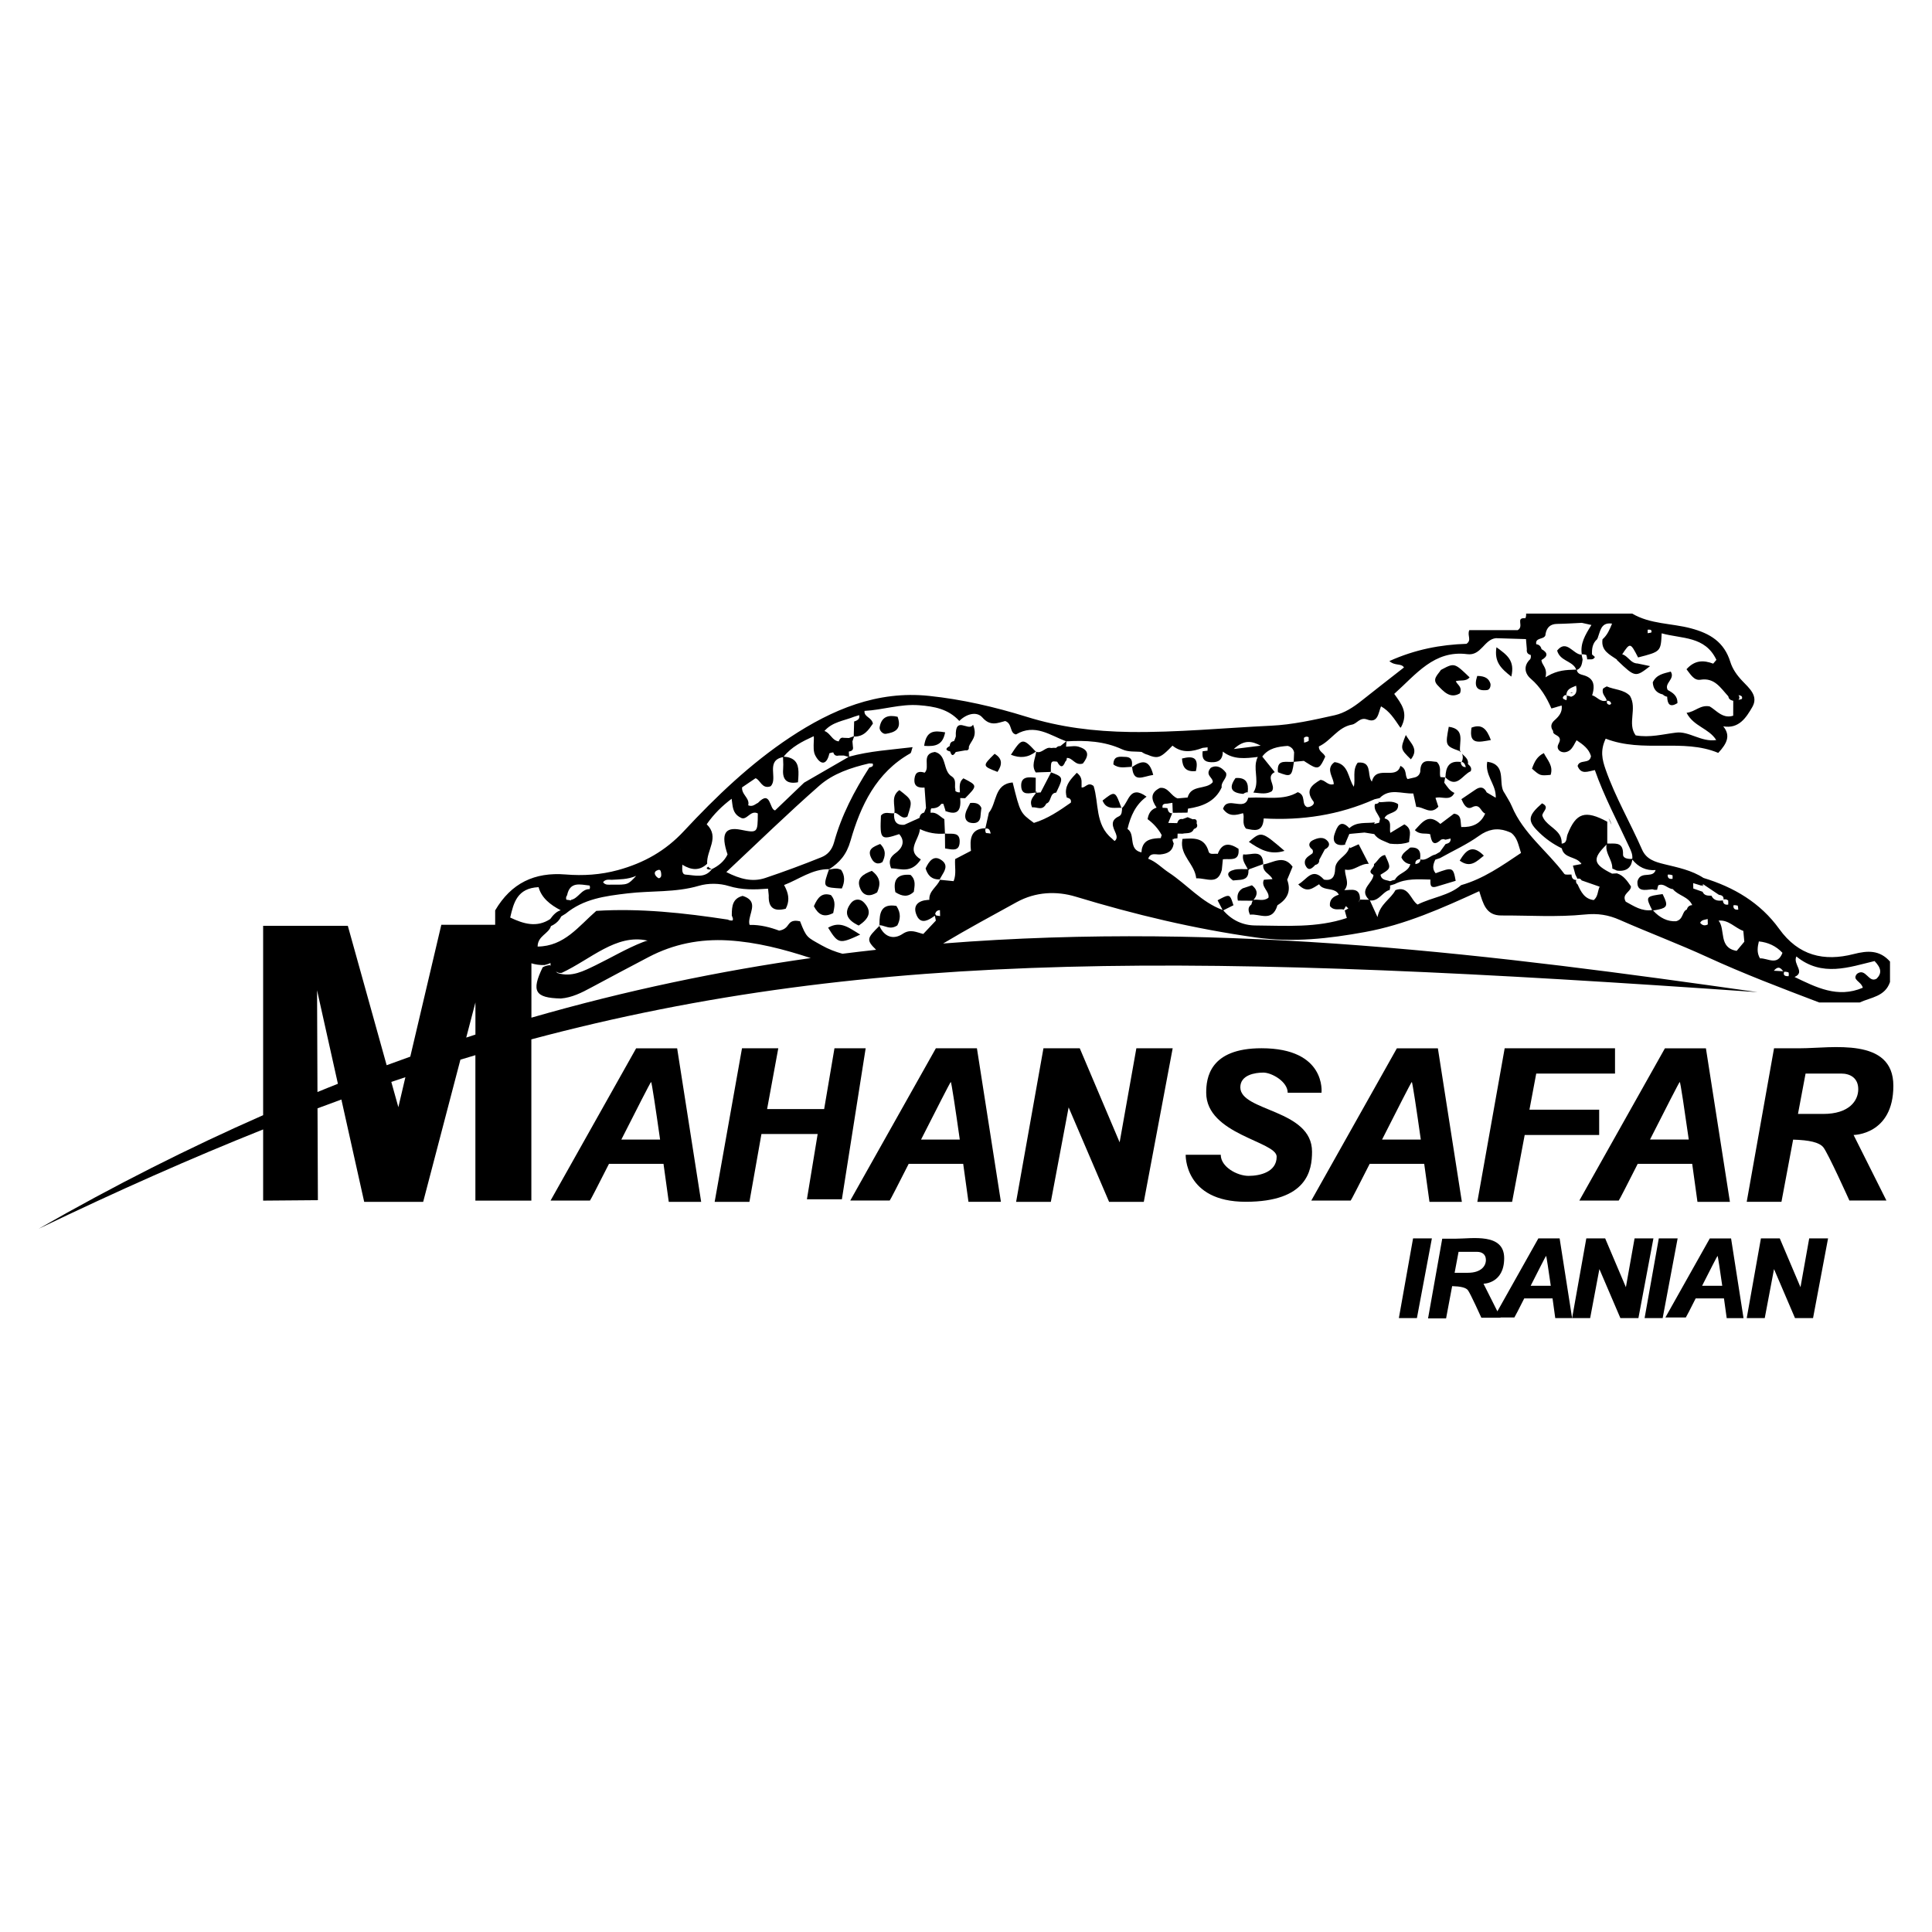 <svg width="100" height="100" viewBox="0 0 100 100" fill="none" xmlns="http://www.w3.org/2000/svg"><path d="M83.258 42.348C83.306 42.463 83.358 42.576 83.41 42.687C83.382 42.562 83.329 42.449 83.258 42.348Z" fill="black"/><path d="M70.369 46.568C70.366 46.575 70.363 46.581 70.359 46.588C70.366 46.585 70.373 46.582 70.379 46.578L70.38 46.579V46.569H70.369V46.568Z" fill="black"/><path d="M51.009 42.888C51.007 42.89 51.007 42.895 51.007 42.898C51.024 42.914 51.044 42.932 51.059 42.95C51.042 42.931 51.024 42.91 51.009 42.888Z" fill="black"/><path d="M81.759 45.674C81.751 45.667 81.742 45.658 81.732 45.648C81.729 45.65 81.729 45.65 81.729 45.65C81.736 45.661 81.745 45.668 81.756 45.677L81.759 45.674Z" fill="black"/><path d="M36.662 44.859C36.634 44.881 36.604 44.902 36.576 44.923C36.579 44.933 36.582 44.944 36.589 44.951C36.62 45.01 36.707 45.022 36.848 44.983C36.778 44.967 36.723 44.935 36.683 44.888C36.675 44.881 36.667 44.87 36.662 44.859Z" fill="black"/><path d="M82.803 32.978C82.793 32.985 82.785 32.994 82.776 33.005C82.782 33.005 82.787 33.008 82.793 33.011C82.797 32.999 82.8 32.988 82.803 32.978Z" fill="black"/><path d="M81.359 35.876H81.372C81.375 35.863 81.379 35.852 81.385 35.839C81.348 35.852 81.312 35.863 81.275 35.877C81.302 35.876 81.33 35.876 81.359 35.876Z" fill="black"/><path d="M81.071 35.982V36.006C81.079 36.006 81.089 36.006 81.098 36.009V35.982C81.088 35.98 81.079 35.98 81.071 35.982Z" fill="black"/><path d="M44.448 47.906C44.963 47.559 45.168 47.193 44.72 46.715C44.511 46.492 44.216 46.523 44.043 46.747C43.663 47.235 43.825 47.616 44.448 47.906Z" fill="black"/><path d="M45.521 47.916V47.889H45.494L45.521 47.916Z" fill="black"/><path d="M45.521 47.826V47.889C45.71 47.889 45.887 48.011 46.104 48.011H46.117C46.217 48.008 46.324 47.98 46.445 47.9C46.59 47.621 46.659 47.281 46.397 46.89C45.598 46.756 45.522 47.259 45.521 47.826Z" fill="black"/><path d="M45.4 46.191C45.573 45.797 45.607 45.44 45.124 45.074C44.686 45.245 44.284 45.465 44.537 46.017C44.712 46.398 45.055 46.411 45.4 46.191Z" fill="black"/><path d="M46.344 46.178C46.695 46.405 47.003 46.446 47.299 46.157C47.337 45.852 47.424 45.55 47.126 45.283C46.473 45.224 46.208 45.513 46.344 46.178Z" fill="black"/><path d="M44.524 48.374C43.962 48.043 43.523 47.634 42.862 48.017C43.386 48.859 43.448 48.874 44.524 48.374Z" fill="black"/><path d="M42.907 45.01C42.91 45.004 42.913 44.997 42.914 44.989L42.886 45.016C42.893 45.014 42.899 45.013 42.907 45.01Z" fill="black"/><path d="M43.573 45.988C43.728 45.653 43.743 45.328 43.539 45.027C43.511 45.01 43.48 44.998 43.45 44.989C43.261 44.923 43.084 44.982 42.905 45.01C42.874 45.098 42.847 45.177 42.822 45.248C42.593 45.932 42.682 45.937 43.573 45.988Z" fill="black"/><path d="M43.127 47.259C43.182 46.965 43.286 46.645 43.009 46.33C42.557 46.184 42.324 46.438 42.126 46.907C42.358 47.344 42.642 47.511 43.127 47.259Z" fill="black"/><path d="M53.863 41.018C53.836 41.018 53.811 41.021 53.781 41.021C53.74 41.024 53.698 41.027 53.656 41.032C53.65 41.024 53.646 41.015 53.64 41.007C53.656 40.986 53.671 40.965 53.685 40.944C53.667 40.955 53.647 40.973 53.633 40.997C53.625 40.983 53.616 40.973 53.606 40.962C53.609 40.759 53.609 40.557 53.609 40.351V40.256C53.258 40.218 52.843 40.173 52.856 40.675C52.869 41.199 53.284 41.053 53.607 41.021V41.038C53.613 41.038 53.618 41.038 53.624 41.035C53.499 41.241 53.25 41.408 53.424 41.792C53.655 41.744 53.955 42.006 54.156 41.593C54.439 41.509 54.316 41.048 54.667 41.027C54.69 40.977 54.714 40.929 54.735 40.884C55.046 40.238 55.004 40.2 54.4 39.978C54.39 40 54.38 40.021 54.369 40.042C54.201 40.366 54.031 40.693 53.863 41.018Z" fill="black"/><path d="M48.654 45.516H48.638C48.635 45.524 48.63 45.53 48.627 45.537L48.654 45.516Z" fill="black"/><path d="M48.748 44.533C48.33 44.221 48.081 44.581 47.909 44.949C48.006 45.269 48.178 45.465 48.458 45.507C48.461 45.507 48.461 45.507 48.461 45.507C48.516 45.518 48.575 45.521 48.639 45.515C48.666 45.462 48.697 45.406 48.732 45.351C48.898 45.077 49.089 44.787 48.748 44.533Z" fill="black"/><path d="M45.531 37.636C45.5 37.811 45.701 38.007 45.848 37.983C46.283 37.913 46.701 37.77 46.46 37.1C45.986 36.99 45.628 37.088 45.531 37.636Z" fill="black"/><path d="M52.325 39.066C52.798 39.257 53.219 39.216 53.612 38.904C52.942 38.181 52.893 38.189 52.325 39.066Z" fill="black"/><path d="M53.612 38.904C53.615 38.907 53.615 38.907 53.618 38.91C53.624 38.913 53.628 38.916 53.634 38.916C53.637 38.906 53.64 38.898 53.64 38.888C53.63 38.894 53.619 38.898 53.612 38.904Z" fill="black"/><path d="M50.221 41.559C50.194 41.619 50.163 41.678 50.129 41.737C50.063 41.863 49.998 41.988 49.971 42.124C49.929 42.336 49.992 42.55 50.261 42.592C50.565 42.642 50.743 42.526 50.755 42.198C50.758 42.148 50.763 42.097 50.769 42.05C50.776 41.973 50.789 41.896 50.797 41.819C50.685 41.556 50.458 41.548 50.221 41.559Z" fill="black"/><path d="M46.543 43.174C46.884 43.561 46.678 43.915 46.381 44.135C46.091 44.347 45.967 44.536 46.122 44.942C46.616 44.959 47.168 45.229 47.663 44.484C46.878 44.019 47.571 43.478 47.616 42.913C48.026 43.109 48.458 43.186 48.91 43.147C48.913 43.404 48.916 43.657 48.917 43.915C49.059 43.933 49.215 43.975 49.352 43.968C49.531 43.965 49.669 43.877 49.673 43.562C49.681 43.077 49.31 43.165 49.014 43.151C48.98 43.151 48.944 43.148 48.912 43.144C48.909 43.109 48.909 43.077 48.906 43.043C48.898 42.83 48.888 42.616 48.879 42.401C48.819 42.366 48.761 42.321 48.706 42.279C48.548 42.157 48.395 42.032 48.168 42.07C48.165 42.024 48.165 41.982 48.168 41.937C48.168 41.92 48.171 41.905 48.174 41.892C48.187 41.889 48.2 41.889 48.212 41.889C48.206 41.872 48.194 41.854 48.178 41.839C48.392 41.845 48.589 41.804 48.72 41.609L48.779 41.606H48.827C48.864 41.722 48.903 41.839 48.937 41.952L48.92 41.969C48.928 41.975 48.937 41.976 48.947 41.982C49.623 42.241 49.748 41.877 49.7 41.307C49.755 41.31 49.81 41.31 49.865 41.313C49.894 41.313 49.923 41.316 49.955 41.316C50.6 40.66 50.6 40.66 49.865 40.286C49.624 40.479 49.675 40.75 49.685 41.009C49.599 41.023 49.52 40.998 49.45 40.943C49.456 40.883 49.447 40.821 49.432 40.762C49.425 40.559 49.484 40.336 49.27 40.193C48.781 39.906 49.032 39.078 48.391 38.921C47.653 39.022 48.169 39.707 47.86 39.994C47.58 39.903 47.378 39.948 47.336 40.29C47.284 40.703 47.522 40.786 47.854 40.765C47.88 41.117 47.903 41.47 47.93 41.822C47.898 41.902 47.867 41.979 47.836 42.057C47.694 42.092 47.614 42.184 47.595 42.333C47.33 42.452 47.07 42.571 46.808 42.69C46.366 42.728 46.259 42.473 46.277 42.11C46.277 42.11 46.274 42.107 46.277 42.104C46.28 42.098 46.284 42.097 46.287 42.094H46.29C46.293 42.094 46.293 42.094 46.293 42.094H46.3C46.3 42.091 46.3 42.091 46.3 42.088V42.08C46.303 42.077 46.308 42.074 46.311 42.073C46.314 42.073 46.314 42.07 46.317 42.07C46.32 42.07 46.323 42.07 46.324 42.073C46.544 42.112 46.687 42.436 46.968 42.265C47.241 41.428 47.241 41.428 46.552 40.896C46.104 41.211 46.332 41.667 46.3 42.07C46.293 42.066 46.284 42.066 46.277 42.066V42.095C46.046 42.119 45.787 41.979 45.597 42.217C45.542 43.456 45.577 43.495 46.543 43.174Z" fill="black"/><path d="M48.92 37.906C48.365 37.812 47.952 37.791 47.834 38.605C48.444 38.653 48.798 38.546 48.92 37.906Z" fill="black"/><path d="M45.673 44.623C45.818 44.323 45.89 44.014 45.559 43.683C45.208 43.831 44.832 43.951 45.128 44.469C45.229 44.65 45.418 44.777 45.673 44.623Z" fill="black"/><path d="M51.631 39.953C51.87 39.59 51.907 39.272 51.48 39.017C50.841 39.648 50.841 39.648 51.631 39.953Z" fill="black"/><path d="M54.391 39.973C54.394 39.973 54.397 39.975 54.398 39.975C54.404 39.968 54.405 39.96 54.411 39.953H54.391V39.968C54.391 39.97 54.391 39.97 54.391 39.973Z" fill="black"/><path d="M49.178 38.897L49.184 38.903C49.26 39.175 49.362 39.099 49.47 38.924L49.964 38.837C50.105 38.855 50.164 38.794 50.147 38.651C50.243 38.354 50.602 38.151 50.382 37.554C50.379 37.541 50.371 37.526 50.365 37.509C50.358 37.523 50.352 37.533 50.339 37.544C50.1 37.854 49.428 37.02 49.473 38.119C49.449 38.204 49.417 38.284 49.379 38.36C49.227 38.377 49.165 38.472 49.159 38.615C49.153 38.618 49.148 38.621 49.142 38.623C48.971 38.724 48.889 38.821 49.178 38.897Z" fill="black"/><path d="M75.566 35.887C75.705 35.545 75.425 35.447 75.352 35.257C75.587 35.184 75.873 35.292 76.066 35.061C75.307 34.328 75.281 34.301 74.651 34.638C74.627 34.649 74.604 34.662 74.581 34.676C74.427 34.923 74.102 35.15 74.412 35.471C74.727 35.8 75.062 36.184 75.566 35.887Z" fill="black"/><path d="M80.26 40.107C80.412 39.638 80.092 39.339 79.908 38.981C79.578 39.143 79.429 39.4 79.296 39.787C79.716 40.155 79.716 40.155 80.26 40.107Z" fill="black"/><path d="M78.225 35.021C78.425 34.179 77.99 33.892 77.456 33.502C77.335 34.266 77.691 34.6 78.225 35.021Z" fill="black"/><path d="M77.167 38.305C76.953 37.725 76.704 37.455 76.166 37.662C76.014 38.573 76.553 38.409 77.167 38.305Z" fill="black"/><path d="M75.583 38.918C75.589 38.924 75.596 38.932 75.601 38.939V38.918V38.894C75.593 38.891 75.583 38.888 75.574 38.886C75.514 38.409 75.861 37.734 74.988 37.618C74.808 38.585 74.802 38.606 75.55 38.876C75.56 38.889 75.568 38.903 75.578 38.915V38.918H75.583Z" fill="black"/><path d="M63.305 41.866C63.601 42.288 63.967 42.2 64.339 42.089C64.436 42.324 64.257 42.6 64.491 42.889C64.907 42.976 65.367 43.117 65.409 42.362C67.397 42.476 69.314 42.184 71.146 41.37C71.185 41.363 71.222 41.352 71.261 41.343C71.31 41.333 71.36 41.322 71.409 41.309C71.93 40.777 72.562 41.099 73.149 41.068C73.166 41.151 73.186 41.232 73.207 41.316C73.235 41.452 73.266 41.595 73.306 41.767C73.68 41.746 74.041 42.207 74.449 41.756C74.4 41.599 74.349 41.449 74.3 41.298C74.567 41.211 74.907 41.407 75.148 41.214C75.197 41.175 75.242 41.119 75.282 41.042C75.034 40.938 74.906 40.714 74.754 40.51C74.767 40.423 74.782 40.336 74.799 40.248V40.245C74.799 40.242 74.802 40.242 74.802 40.242H74.818C75.409 40.839 75.702 40.096 76.123 39.921C76.193 39.76 76.106 39.656 75.995 39.561C75.989 39.558 75.984 39.555 75.979 39.554C76.028 39.307 75.83 39.165 75.668 39.008C75.733 39.13 75.726 39.263 75.674 39.403C75.668 39.413 75.66 39.424 75.656 39.432C75.653 39.438 75.65 39.439 75.645 39.445C75.662 39.445 75.68 39.448 75.697 39.445C75.8 39.487 75.839 39.591 75.87 39.704C75.708 39.712 75.648 39.617 75.608 39.498C75.618 39.487 75.626 39.477 75.629 39.466C75.621 39.459 75.612 39.45 75.602 39.442V39.426C75.596 39.423 75.592 39.423 75.584 39.423C75.587 39.429 75.587 39.433 75.59 39.439C74.994 39.359 74.831 39.718 74.818 40.222C74.815 40.225 74.812 40.228 74.811 40.23L74.803 40.222C74.803 40.228 74.8 40.233 74.8 40.239C74.718 40.233 74.638 40.225 74.555 40.221C74.482 39.98 74.638 39.691 74.364 39.435C73.992 39.41 73.515 39.218 73.512 39.951C73.475 40.102 73.381 40.198 73.232 40.238C73.109 40.266 72.984 40.296 72.856 40.325C72.693 40.144 72.856 39.819 72.484 39.641C72.283 40.396 71.266 39.591 71.021 40.406C71.015 40.423 71.014 40.438 71.008 40.455C70.991 40.436 70.976 40.417 70.966 40.396C70.77 40.067 71.018 39.397 70.276 39.474C69.986 39.858 70.168 40.316 70.075 40.724C69.764 40.281 69.823 39.543 69.078 39.447C68.975 39.517 68.913 39.593 68.882 39.67C68.746 39.963 69.023 40.287 69.038 40.586C68.727 40.687 68.59 40.361 68.337 40.369C67.906 40.631 67.534 40.899 67.984 41.486C68.077 41.608 67.871 41.783 67.66 41.776C67.33 41.639 67.629 41.157 67.171 41.003C66.436 41.447 65.549 41.238 64.677 41.289C64.653 41.289 64.629 41.289 64.607 41.292C64.43 42.041 63.512 41.161 63.305 41.866Z" fill="black"/><path d="M73.027 39.304C73.458 38.763 73.01 38.483 72.765 38.043C72.478 38.761 72.478 38.761 73.027 39.304Z" fill="black"/><path d="M76.972 35.718C77.09 35.702 77.166 35.565 77.148 35.398C77.072 35.135 76.886 34.989 76.462 34.986C76.279 35.541 76.441 35.779 76.972 35.718Z" fill="black"/><path d="M65.389 44.745C65.386 44.766 65.384 44.787 65.382 44.805C65.372 45.039 65.544 45.155 65.693 45.29C65.763 45.353 65.827 45.42 65.863 45.504C65.714 45.515 65.567 45.525 65.418 45.536C65.248 45.906 65.721 46.132 65.656 46.465C65.401 46.669 65.132 46.532 64.887 46.577C64.887 46.574 64.884 46.574 64.884 46.574V46.571C64.957 46.488 65.004 46.41 65.025 46.333C65.083 46.147 64.998 45.977 64.8 45.822C64.672 45.864 64.546 45.906 64.421 45.949C64.387 45.959 64.356 45.97 64.324 45.98C64.131 46.095 64.049 46.256 64.052 46.449C64.052 46.502 64.059 46.557 64.073 46.616C64.327 46.619 64.58 46.619 64.835 46.622C64.808 46.685 64.787 46.748 64.772 46.815C64.61 46.934 64.579 47.087 64.699 47.345C65.189 47.271 65.851 47.767 66.12 46.855C66.624 46.548 66.845 46.129 66.624 45.536C66.721 45.302 66.818 45.07 66.904 44.861C66.438 44.218 65.903 44.657 65.389 44.745Z" fill="black"/><path d="M66.486 44.04C65.293 43.017 65.293 43.017 64.64 43.576C65.189 43.945 65.717 44.281 66.486 44.04Z" fill="black"/><path d="M59.69 40.11C59.478 39.243 59.065 39.387 58.599 39.698C58.661 40.553 59.163 40.181 59.69 40.11Z" fill="black"/><path d="M64.35 44.221C64.336 44.27 64.332 44.322 64.332 44.368C64.335 44.599 64.483 44.784 64.586 44.987C64.355 44.993 64.114 44.966 63.896 45.016C63.458 45.122 63.495 45.337 63.82 45.572C63.951 45.554 64.097 45.555 64.228 45.537C64.452 45.506 64.634 45.411 64.62 45.048C64.628 45.042 64.631 45.037 64.631 45.031C64.644 45.018 64.651 45.004 64.657 44.992C64.872 44.912 65.085 44.835 65.299 44.757C65.327 44.746 65.357 44.736 65.385 44.725C65.367 43.895 64.741 44.291 64.35 44.221Z" fill="black"/><path d="M64.077 44.263C64.109 44.186 64.119 44.081 64.106 43.934C63.653 43.638 63.264 43.59 63.03 44.197C62.868 44.165 62.613 44.267 62.558 44.075C62.344 43.323 61.773 43.386 61.206 43.421C61.2 43.439 61.198 43.46 61.195 43.48C61.062 44.285 61.841 44.716 61.916 45.461C62.46 45.443 63.025 45.831 63.241 45.028C63.259 44.846 63.278 44.661 63.296 44.477C63.58 44.438 63.961 44.554 64.077 44.263Z" fill="black"/><path d="M57.806 41.813C57.882 41.81 57.958 41.807 58.031 41.813C58.037 41.81 58.041 41.81 58.044 41.813C58.038 41.8 58.034 41.786 58.028 41.774C57.999 41.69 57.97 41.616 57.944 41.55C57.712 40.932 57.644 40.985 57.068 41.435C57.22 41.824 57.51 41.824 57.806 41.813Z" fill="black"/><path d="M58.072 41.813H58.044C58.047 41.821 58.05 41.83 58.051 41.837L58.072 41.813Z" fill="black"/><path d="M67.952 43.49C67.73 43.599 67.696 43.8 67.928 43.972C67.966 44.038 67.966 44.102 67.934 44.168C67.751 44.319 67.481 44.406 67.547 44.733C67.699 45.122 67.888 44.977 68.078 44.768C68.219 44.739 68.289 44.652 68.285 44.502C68.382 44.322 68.478 44.142 68.575 43.96C68.755 43.88 68.858 43.725 68.743 43.568C68.524 43.275 68.21 43.365 67.952 43.49Z" fill="black"/><path d="M58.578 39.691C58.623 39.426 58.602 39.188 58.254 39.177C57.974 39.17 57.633 39.094 57.629 39.566C57.923 39.799 58.255 39.697 58.578 39.691Z" fill="black"/><path d="M58.598 39.698V39.691H58.578C58.578 39.698 58.578 39.706 58.575 39.713C58.582 39.708 58.589 39.703 58.598 39.698Z" fill="black"/><path d="M61.898 39.914C62.063 39.219 61.77 39.108 61.18 39.261C61.204 39.742 61.398 39.96 61.898 39.914Z" fill="black"/><path d="M64.351 41.092C64.388 41.063 64.43 41.042 64.472 41.026C64.503 41.015 64.534 41.008 64.568 41.005C64.574 41.008 64.576 41.011 64.579 41.012C64.582 41.012 64.582 41.015 64.582 41.015C64.588 41.018 64.589 41.023 64.592 41.026C64.592 41.02 64.592 41.012 64.589 41.008C64.589 41.005 64.589 41.005 64.589 41.002H64.582C64.637 40.536 64.509 40.226 63.951 40.272C63.567 40.806 63.76 41.045 64.351 41.092Z" fill="black"/><path d="M64.55 41.056C64.543 41.066 64.532 41.074 64.523 41.08C64.526 41.083 64.529 41.083 64.529 41.086C64.534 41.074 64.543 41.066 64.55 41.056Z" fill="black"/><path d="M71.311 41.426C71.314 41.432 71.318 41.439 71.321 41.446C71.321 41.439 71.324 41.433 71.324 41.429C71.318 41.429 71.313 41.429 71.311 41.426Z" fill="black"/><path d="M75.554 44.546C76.106 44.948 76.423 44.591 76.804 44.289C76.215 43.688 75.886 43.99 75.554 44.546Z" fill="black"/><path d="M65.382 44.727V44.74V44.748C65.385 44.748 65.388 44.748 65.389 44.745C65.392 44.737 65.392 44.728 65.395 44.721C65.389 44.724 65.388 44.724 65.382 44.727Z" fill="black"/><path d="M86.067 35.946C86.13 36.009 86.206 36.047 86.292 36.062C86.306 36.438 86.423 36.637 86.823 36.396C86.837 36.012 86.585 35.858 86.323 35.715C86.117 35.36 86.721 35.149 86.478 34.762C86.115 34.859 85.737 34.909 85.547 35.318C85.566 35.656 85.736 35.869 86.067 35.946Z" fill="black"/><path d="M72.689 42.669C72.451 42.815 72.207 42.96 71.964 43.109C71.891 42.85 72.095 42.473 71.668 42.362C71.671 42.356 71.674 42.348 71.674 42.344C71.671 42.344 71.668 42.341 71.667 42.341C71.805 42.009 72.415 42.145 72.365 41.625C72.064 41.411 71.726 41.527 71.405 41.521C71.387 41.511 71.366 41.503 71.347 41.494C71.354 41.511 71.363 41.526 71.371 41.544C71.36 41.554 71.353 41.56 71.343 41.565C71.29 41.599 71.232 41.614 71.167 41.617C71.084 41.917 71.319 42.106 71.412 42.344L71.433 42.371C71.43 42.387 71.426 42.402 71.423 42.419C71.409 42.475 71.399 42.528 71.386 42.583C71.351 42.591 71.316 42.6 71.281 42.61C71.247 42.618 71.216 42.627 71.182 42.634C71.164 42.64 71.143 42.645 71.124 42.651L71.162 42.567C70.715 42.63 70.227 42.514 69.841 42.866C69.368 42.36 69.195 42.829 69.082 43.156C68.941 43.558 69.124 43.802 69.587 43.728C69.603 43.721 69.621 43.712 69.636 43.704H69.639C69.652 43.698 69.666 43.694 69.676 43.686C69.658 43.692 69.637 43.694 69.614 43.7C69.634 43.651 69.655 43.605 69.676 43.556V43.553C69.731 43.424 69.786 43.294 69.841 43.165C69.889 43.159 69.935 43.157 69.983 43.151C70.197 43.133 70.411 43.112 70.627 43.092C70.73 43.109 70.828 43.124 70.93 43.141C70.996 43.151 71.064 43.162 71.13 43.172C71.326 43.463 71.653 43.532 71.941 43.668C72.207 43.695 72.469 43.703 72.728 43.644C72.798 43.63 72.866 43.612 72.934 43.585C72.943 43.267 73.126 42.91 72.689 42.669Z" fill="black"/><path d="M60.693 42.092C60.693 42.09 60.693 42.09 60.693 42.087C60.688 42.084 60.686 42.08 60.681 42.074C60.683 42.08 60.689 42.087 60.693 42.092Z" fill="black"/><path d="M73.489 44.477C73.497 44.483 73.506 44.483 73.51 44.484V44.457C73.503 44.465 73.495 44.469 73.489 44.477Z" fill="black"/><path d="M32.928 54.258L28.498 62.14C28.498 62.14 30.495 62.14 30.537 62.14C30.553 62.14 30.982 61.301 31.52 60.241H34.343C34.494 61.331 34.615 62.207 34.615 62.207H36.292L35.049 54.26H32.928V54.258ZM32.161 58.983C32.92 57.484 33.666 56.017 33.7 56.003C33.734 56.003 33.951 57.473 34.166 58.983H32.161Z" fill="black"/><path d="M48.441 54.258L44.009 62.139C44.009 62.139 46.006 62.139 46.05 62.139C46.067 62.139 46.495 61.3 47.034 60.239H49.855C50.007 61.33 50.127 62.205 50.127 62.205H51.807L50.565 54.258H48.441ZM47.674 58.983C48.435 57.484 49.181 56.017 49.212 56.003C49.246 56.003 49.464 57.473 49.678 58.983H47.674Z" fill="black"/><path d="M73.989 62.207H75.666L74.424 54.26H72.302L67.873 62.14C67.873 62.14 69.869 62.14 69.911 62.14C69.927 62.14 70.356 61.301 70.894 60.241H73.717C73.869 61.331 73.989 62.207 73.989 62.207ZM71.536 58.983C72.295 57.484 73.04 56.017 73.074 56.003C73.108 56.003 73.326 57.473 73.54 58.983H71.536Z" fill="black"/><path d="M84.767 60.241H87.588C87.74 61.331 87.86 62.207 87.86 62.207H89.54L88.298 54.26H86.176L81.747 62.14C81.747 62.14 83.74 62.14 83.785 62.14C83.803 62.14 84.231 61.3 84.767 60.241ZM86.944 56.002C86.978 56.002 87.195 57.472 87.41 58.981H85.405C86.167 57.482 86.91 56.015 86.944 56.002Z" fill="black"/><path d="M88.5 64.099L86.2 68.192C86.2 68.192 87.236 68.192 87.258 68.192C87.267 68.192 87.49 67.757 87.768 67.205H89.232C89.311 67.772 89.374 68.227 89.374 68.227H90.245L89.6 64.1H88.5V64.099ZM88.101 66.551C88.497 65.772 88.882 65.01 88.9 65.004C88.918 65.004 89.031 65.768 89.143 66.551H88.101Z" fill="black"/><path d="M79.625 64.099L77.504 67.874L76.786 66.445C76.786 66.445 77.856 66.442 77.856 65.122C77.856 63.804 76.188 64.114 75.361 64.114H74.65L73.916 68.24H74.849L75.163 66.57C75.598 66.582 75.864 66.642 75.973 66.773C76.098 66.924 76.675 68.206 76.675 68.206H77.67L77.663 68.191C77.968 68.191 78.37 68.191 78.384 68.191C78.393 68.191 78.617 67.755 78.895 67.204H80.359C80.438 67.77 80.5 68.225 80.5 68.225H81.372L80.726 64.099H79.625ZM75.971 65.879H75.291L75.495 64.795H76.458C76.684 64.795 76.91 64.906 76.91 65.215C76.911 65.524 76.667 65.879 75.971 65.879ZM79.227 66.551C79.622 65.773 80.008 65.01 80.025 65.004C80.043 65.004 80.156 65.768 80.268 66.551H79.227Z" fill="black"/><path d="M43.192 54.258L42.658 57.406H39.705L40.284 54.258H38.406L36.991 62.207H38.79L39.412 58.697H42.322L41.766 62.074H43.576L44.807 54.258H43.192Z" fill="black"/><path d="M57.952 59.126L55.888 54.258H54.009L52.594 62.207H54.391L55.312 57.318L57.406 62.207H59.203L60.698 54.258H58.818L57.952 59.126Z" fill="black"/><path d="M93.193 66.625L92.121 64.099H91.145L90.41 68.225H91.343L91.823 65.687L92.909 68.225H93.843L94.62 64.099H93.644L93.193 66.625Z" fill="black"/><path d="M84.605 64.099L84.156 66.625L83.083 64.099H82.107L81.372 68.225H82.306L82.784 65.687L83.871 68.225H84.804L85.581 64.099H84.605Z" fill="black"/><path d="M98 56.2C98 53.662 94.788 54.258 93.194 54.258H91.824L90.41 62.205H92.208L92.812 58.987C93.65 59.011 94.161 59.127 94.371 59.379C94.612 59.668 95.724 62.139 95.724 62.139H97.641L95.941 58.746C95.941 58.746 98 58.742 98 56.2ZM94.371 57.657H93.063L93.456 55.568H95.311C95.746 55.568 96.183 55.782 96.183 56.378C96.182 56.975 95.712 57.657 94.371 57.657Z" fill="black"/><path d="M73.14 64.099L72.405 68.225H73.339L74.114 64.099H73.14Z" fill="black"/><path d="M85.859 64.099L85.124 68.225H86.059L86.834 64.099H85.859Z" fill="black"/><path d="M64.199 56.279C64.199 55.633 64.968 55.517 65.392 55.517C65.818 55.517 66.651 55.98 66.651 56.559H68.401C68.401 56.559 68.663 54.257 65.294 54.257C62.597 54.257 62.433 55.813 62.433 56.559C62.433 58.728 66.08 59.075 66.08 59.87C66.08 60.666 65.214 60.863 64.625 60.863C64.035 60.863 63.186 60.399 63.186 59.771H61.371C61.371 59.771 61.289 62.204 64.477 62.204C67.666 62.204 67.911 60.575 67.911 59.61C67.911 57.406 64.199 57.537 64.199 56.279Z" fill="black"/><path d="M83.593 55.568V54.258H77.882L76.467 62.207H78.267L78.918 58.746H82.773V57.437H79.164L79.515 55.568H83.593Z" fill="black"/><path d="M48.815 48.836C50.069 48.087 51.356 47.39 52.636 46.688C53.604 46.16 54.678 46.108 55.681 46.412C58.737 47.339 61.816 48.075 64.988 48.521C66.926 48.794 68.782 48.584 70.656 48.241C72.734 47.863 74.651 47.004 76.566 46.127C76.766 46.763 76.904 47.388 77.709 47.385C79.148 47.379 80.594 47.48 82.021 47.336C82.704 47.266 83.245 47.352 83.842 47.616C85.341 48.276 86.878 48.852 88.368 49.536C90.268 50.409 92.214 51.147 94.163 51.888H96.256C96.837 51.62 97.57 51.587 97.826 50.829V49.77C97.292 49.169 96.677 49.194 95.942 49.383C94.414 49.775 93.093 49.476 92.089 48.077C91.119 46.731 89.746 45.918 88.174 45.443C87.552 45.038 86.84 44.901 86.136 44.728C85.673 44.613 85.218 44.487 84.993 43.976C84.386 42.586 83.613 41.273 83.107 39.83C82.927 39.313 82.817 38.852 83.11 38.233C85.051 38.988 87.111 38.205 88.936 38.97C89.412 38.461 89.574 38.059 89.195 37.595C90.006 37.738 90.385 37.14 90.702 36.591C91.029 36.016 90.534 35.617 90.181 35.243C89.906 34.952 89.678 34.636 89.561 34.258C89.241 33.233 88.519 32.787 87.52 32.522C86.512 32.253 85.419 32.313 84.484 31.76H80.821C80.821 31.76 80.82 31.76 80.82 31.762C80.82 31.76 80.821 31.76 80.821 31.76C80.473 31.76 80.124 31.76 79.775 31.76C79.514 31.76 79.252 31.76 78.991 31.76C78.999 31.843 78.987 31.923 78.954 31.998C78.956 31.998 78.956 31.998 78.957 31.998C78.957 31.998 78.956 31.998 78.956 32C78.411 31.954 78.911 32.412 78.555 32.617H76.051C75.928 32.893 76.193 33.126 75.906 33.324C74.571 33.366 73.25 33.614 71.914 34.217C72.217 34.485 72.524 34.315 72.669 34.548C71.897 35.153 71.173 35.712 70.459 36.281C70.045 36.609 69.587 36.906 69.093 37.018C67.999 37.262 66.889 37.513 65.778 37.563C63.347 37.677 60.925 37.92 58.481 37.887C56.647 37.86 54.879 37.646 53.124 37.097C51.481 36.587 49.795 36.197 48.083 36.019C45.406 35.739 43.07 36.724 40.894 38.164C38.845 39.523 37.071 41.221 35.399 43.016C34.447 44.041 33.325 44.669 31.987 45.035C31.084 45.282 30.183 45.336 29.282 45.263C27.664 45.13 26.457 45.713 25.63 47.121V47.866H22.843L21.236 54.692C20.83 54.836 20.422 54.984 20.013 55.135L18.003 47.92H13.62V57.721C9.813 59.396 5.941 61.343 2 63.601C6.075 61.641 9.917 59.937 13.62 58.459V62.144L16.454 62.121L16.435 57.367C16.849 57.212 17.261 57.06 17.67 56.911L18.851 62.209H21.903L23.831 54.848C24.09 54.77 24.347 54.693 24.606 54.616V62.143H27.503V53.797C45.314 49.041 62.485 49.357 90.973 51.353C77.576 49.446 63.653 47.661 48.815 48.836ZM48.437 47.344C48.427 47.339 48.413 47.331 48.403 47.323C48.424 47.197 48.495 47.114 48.651 47.109C48.654 47.213 48.657 47.313 48.659 47.417C48.59 47.406 48.523 47.396 48.455 47.385C48.455 47.379 48.452 47.375 48.447 47.367C48.444 47.358 48.443 47.352 48.437 47.344ZM51.273 43.132V43.146C51.234 43.138 51.194 43.132 51.155 43.128C51.142 43.128 51.127 43.125 51.114 43.125C51.087 43.122 51.062 43.119 51.035 43.117C51.001 43.048 50.99 42.977 51.007 42.9C51.004 42.894 51.001 42.893 50.999 42.893C51.002 42.89 51.007 42.89 51.01 42.89C51.198 42.852 51.24 42.983 51.274 43.128C51.273 43.129 51.273 43.129 51.273 43.132ZM75.63 45.814C74.995 46.365 74.15 46.433 73.373 46.82C73.012 46.585 72.918 45.817 72.228 46.073C71.979 46.545 71.432 46.783 71.299 47.469C71.131 47.099 71.016 46.85 70.906 46.606C70.999 46.617 71.076 46.609 71.147 46.585C71.435 46.492 71.607 46.177 71.888 46.072C71.888 46.075 71.888 46.079 71.891 46.082C71.894 46.085 71.897 46.088 71.899 46.09C71.909 46.079 71.923 46.069 71.933 46.058H71.923C71.954 45.984 71.961 45.91 71.943 45.834C72.025 45.806 72.109 45.784 72.192 45.76C72.778 45.458 73.41 45.513 74.038 45.526C74.041 45.739 73.997 45.995 74.355 45.889C74.617 45.812 74.88 45.73 75.145 45.651C75.211 45.63 75.279 45.612 75.346 45.591C75.218 44.884 75.187 44.872 74.308 45.199C74.114 44.969 74.18 44.735 74.291 44.497C74.299 44.494 74.305 44.491 74.312 44.49C74.388 44.466 74.464 44.44 74.54 44.413C75.209 44.036 75.919 43.717 76.541 43.271C77.024 42.922 77.48 42.845 77.977 43.009V43.012C78.055 43.036 78.131 43.068 78.212 43.105C78.542 43.349 78.588 43.733 78.727 44.149C77.743 44.809 76.783 45.487 75.63 45.814ZM87.999 47.763C88.078 47.604 88.237 47.61 88.372 47.572C88.378 47.569 88.386 47.569 88.39 47.566C88.39 47.661 88.393 47.757 88.396 47.849C88.24 47.932 88.106 47.9 87.999 47.763ZM92.98 49.506C94.306 50.59 95.725 50.055 97.027 49.744C97.378 50.11 97.411 50.373 97.137 50.653C96.716 50.91 96.579 50.07 96.119 50.404C95.844 50.728 96.319 50.775 96.42 51.124C95.117 51.683 94.002 51.103 92.885 50.568C93.462 50.317 92.784 49.911 92.98 49.506ZM92.345 50.299C92.424 50.291 92.499 50.305 92.575 50.333C92.592 50.397 92.592 50.463 92.575 50.529C92.412 50.529 92.279 50.505 92.345 50.299ZM91.811 50.245C92.073 49.951 92.183 50.139 92.303 50.272C92.156 50.264 92.007 50.255 91.811 50.245ZM91.038 48.727C91.517 48.776 91.928 48.965 92.26 49.318C91.998 50.013 91.497 49.586 91.097 49.604C90.921 49.312 90.969 49.018 91.038 48.727ZM90.286 48.742C90.155 48.902 90.024 49.057 89.89 49.217C88.93 49.056 89.327 48.117 88.954 47.652C89.472 47.596 89.799 48.028 90.234 48.184C90.251 48.37 90.269 48.557 90.286 48.742ZM89.945 46.876C89.961 46.945 89.969 47.013 89.972 47.082C89.799 47.1 89.705 47.04 89.723 46.859C89.799 46.846 89.869 46.855 89.945 46.876ZM89.699 46.838C89.702 46.844 89.702 46.844 89.705 46.844V46.847C89.699 46.844 89.695 46.841 89.692 46.84H89.699V46.838ZM87.637 45.71C87.783 45.755 87.935 45.803 88.085 45.847C88.093 45.834 88.101 45.818 88.109 45.805C88.122 45.829 88.136 45.85 88.15 45.868C88.153 45.871 88.153 45.871 88.156 45.874C88.156 45.877 88.159 45.877 88.162 45.88V45.873L88.139 45.757C88.414 45.942 88.691 46.127 88.967 46.313C89.109 46.334 89.229 46.379 89.211 46.56C89.301 46.532 89.381 46.549 89.452 46.612C89.455 46.647 89.455 46.679 89.455 46.713V46.727C89.455 46.761 89.455 46.79 89.452 46.822C89.287 46.846 89.186 46.783 89.176 46.605C88.93 46.642 88.707 46.618 88.582 46.361C88.402 46.358 88.216 46.371 88.124 46.157C87.965 46.102 87.804 46.046 87.645 45.99C87.645 45.953 87.642 45.916 87.642 45.879C87.639 45.823 87.639 45.77 87.639 45.715H87.642L87.637 45.71ZM86.573 45.308C86.573 45.308 86.572 45.308 86.573 45.308C86.576 45.367 86.576 45.427 86.572 45.486H86.573C86.408 45.513 86.309 45.458 86.319 45.273C86.405 45.26 86.492 45.273 86.573 45.308ZM85.694 45.035C85.629 45.237 85.472 45.263 85.301 45.279C85.295 45.276 85.291 45.279 85.288 45.279C85.071 45.296 84.84 45.3 84.754 45.618C84.717 46.166 85.138 46.069 85.52 46.029L85.645 46.058L85.773 46.055C85.783 45.989 85.8 45.922 85.821 45.862C85.823 45.849 85.828 45.838 85.831 45.825C86.096 45.706 86.273 45.939 86.493 46.002C86.521 46.013 86.553 46.019 86.585 46.019C86.868 46.364 87.393 46.403 87.59 46.85C87.441 46.853 87.352 46.933 87.31 47.075C87.051 47.183 87.145 47.578 86.758 47.682C86.32 47.714 85.905 47.507 85.562 47.126C85.669 47.109 85.761 47.097 85.838 47.078C86.31 46.98 86.331 46.84 86.09 46.347C86.079 46.326 86.069 46.302 86.056 46.278C85.273 46.386 85.182 46.4 85.414 46.9C85.443 46.96 85.477 47.027 85.514 47.103C84.978 47.186 84.565 46.897 84.148 46.67C83.916 46.261 84.421 46.177 84.418 45.88C84.231 45.608 84.044 45.315 83.693 45.205C83.61 45.211 83.523 45.213 83.439 45.219C82.455 44.729 82.4 44.457 83.156 43.714C83.135 43.822 83.142 43.926 83.166 44.026C83.235 44.319 83.439 44.588 83.452 44.895V44.955C83.489 44.972 83.525 44.987 83.562 45.003C83.593 45.017 83.627 45.032 83.662 45.049C83.672 45.052 83.683 45.056 83.693 45.062C83.751 45.07 83.806 45.073 83.858 45.073C84.124 45.07 84.318 44.969 84.424 44.744C84.452 44.673 84.475 44.591 84.489 44.493C84.8 44.881 85.197 45.071 85.694 45.035ZM83.3 36.478C83.177 36.451 83.145 36.373 83.186 36.266C83.288 36.273 83.374 36.3 83.392 36.423C83.392 36.439 83.327 36.484 83.3 36.478ZM89.985 35.981C90.088 35.999 90.202 36.02 90.165 36.162C90.158 36.197 90.047 36.204 89.985 36.225C90.044 36.145 90.047 36.062 89.985 35.981ZM85.283 32.593C85.38 32.593 85.505 32.562 85.48 32.723C85.477 32.751 85.352 32.76 85.283 32.775V32.593ZM79.585 33.12C79.588 33.117 79.588 33.117 79.591 33.117C79.729 33.019 80.002 33.044 79.997 32.813C80.06 32.477 80.243 32.296 80.601 32.293C81.025 32.287 81.449 32.259 81.875 32.238C82.027 32.272 82.181 32.307 82.372 32.349C82.366 32.357 82.361 32.367 82.355 32.376C82.044 32.872 81.787 33.313 81.873 33.861H81.86C81.86 33.868 81.863 33.875 81.863 33.88C81.866 33.883 81.866 33.886 81.866 33.887H81.876C81.876 33.881 81.873 33.877 81.873 33.871C81.873 33.871 81.873 33.871 81.876 33.871C81.879 33.868 81.884 33.865 81.89 33.863C81.966 33.863 82.038 33.877 82.111 33.901C82.117 33.919 82.122 33.938 82.125 33.956C82.131 33.973 82.132 33.985 82.135 33.999C82.146 34.044 82.149 34.086 82.151 34.131C82.29 34.11 82.46 34.184 82.549 34.012C82.556 33.996 82.455 33.925 82.404 33.877C82.388 33.577 82.428 33.294 82.671 33.081C82.684 33.054 82.695 33.025 82.705 32.997C82.764 32.843 82.802 32.671 82.875 32.533C82.968 32.355 83.119 32.231 83.44 32.278C83.32 32.575 83.196 32.872 82.946 33.089C82.857 33.687 83.323 33.881 83.697 34.143L83.684 34.154C83.694 34.164 83.708 34.175 83.718 34.188C84.642 35.071 84.653 35.062 85.408 34.478C85.167 34.428 84.961 34.383 84.754 34.341C84.72 34.341 84.691 34.338 84.662 34.33C84.468 34.291 84.348 34.128 84.203 34.005C84.133 33.944 84.059 33.893 83.968 33.868L83.958 33.878C84.374 33.248 84.386 33.25 84.787 34.029C85.963 33.727 85.963 33.727 86.008 32.781C87.049 33.072 88.253 32.911 88.841 34.154C88.793 34.213 88.741 34.27 88.695 34.325C88.688 34.333 88.682 34.342 88.674 34.35C88.18 34.164 87.725 34.158 87.293 34.64C87.515 34.924 87.686 35.234 88.015 35.183C88.753 35.064 89.057 35.612 89.454 36.038C89.478 36.163 89.548 36.231 89.658 36.258C89.674 36.264 89.692 36.269 89.713 36.272C89.713 36.529 89.713 36.789 89.71 37.045C89.558 37.093 89.423 37.093 89.299 37.063C88.979 36.986 88.744 36.706 88.488 36.563C88.002 36.472 87.75 36.841 87.302 36.894C87.302 36.897 87.299 36.9 87.299 36.9C87.673 37.61 88.441 37.687 88.832 38.304C88.055 38.423 87.427 37.833 86.752 37.92C86.065 38.004 85.397 38.19 84.662 38.063C84.214 37.449 84.758 36.676 84.364 36.013C84.034 35.681 83.556 35.703 83.166 35.528C83.104 35.559 83.038 35.594 82.976 35.639C82.879 35.912 83.117 36.061 83.165 36.257C82.843 36.379 82.665 36.055 82.409 35.989C82.436 35.906 82.454 35.829 82.468 35.754C82.534 35.38 82.434 35.08 81.961 34.948C81.802 34.903 81.647 34.868 81.616 34.678C81.857 34.583 81.882 34.36 81.916 34.14C81.909 34.103 81.9 34.063 81.893 34.026C81.882 33.981 81.875 33.932 81.864 33.889C81.857 33.889 81.854 33.889 81.848 33.886H81.845C81.424 33.868 81.082 33.069 80.597 33.673C80.743 34.2 81.311 34.194 81.541 34.567C81.558 34.595 81.573 34.627 81.586 34.661C81.562 34.661 81.541 34.664 81.518 34.661C81.076 34.675 80.628 34.686 80.1 34.993C80.066 35.014 80.03 35.035 79.993 35.059C80.006 35.014 80.013 34.969 80.016 34.93C80.064 34.538 79.799 34.413 79.784 34.164C80.125 33.976 80.13 33.788 79.79 33.599C79.753 33.453 79.667 33.361 79.515 33.345C79.494 33.226 79.528 33.163 79.585 33.12ZM81.592 35.773C81.589 35.8 81.582 35.826 81.574 35.85C81.536 35.944 81.46 36.017 81.32 36.064C81.25 36.032 81.174 36.014 81.098 36.008C81.104 36.088 81.095 36.165 81.08 36.243C81.074 36.24 81.07 36.237 81.062 36.236C81 36.209 80.911 36.188 80.9 36.148C80.894 36.124 80.894 36.106 80.894 36.088C80.894 36.085 80.894 36.085 80.897 36.082C80.911 36.066 80.924 36.047 80.936 36.032C80.954 36.016 80.973 36.001 80.991 35.984C81.015 35.978 81.04 35.977 81.073 35.981C81.073 35.96 81.076 35.939 81.079 35.921C81.116 35.645 81.365 35.587 81.579 35.492C81.6 35.594 81.607 35.689 81.592 35.773ZM67.737 38.158C67.74 38.221 67.74 38.285 67.737 38.349C67.669 38.392 67.596 38.419 67.517 38.434C67.511 38.437 67.504 38.44 67.499 38.44C67.496 38.39 67.496 38.342 67.496 38.294C67.496 38.288 67.496 38.283 67.493 38.277C67.493 38.248 67.493 38.218 67.49 38.19C67.565 38.12 67.648 38.11 67.737 38.158ZM65.254 38.595C64.878 38.643 64.498 38.688 63.86 38.77C64.419 38.251 64.82 38.372 65.254 38.595ZM44.204 37.099C44.293 37.072 44.383 37.043 44.47 37.016C44.505 37.17 44.436 37.241 44.342 37.292C44.301 37.313 44.256 37.33 44.209 37.344V37.387C44.203 37.586 44.198 37.781 44.192 37.983C44.192 38.025 44.189 38.068 44.189 38.11C44.151 38.126 44.107 38.138 44.069 38.152V38.155C44.063 38.155 44.061 38.158 44.055 38.158C44.017 38.175 43.979 38.187 43.941 38.2C43.851 38.197 43.761 38.194 43.671 38.19C43.512 38.151 43.46 38.261 43.41 38.375C43.143 38.343 43.03 38.095 42.85 37.941C42.801 37.896 42.74 37.858 42.672 37.837C43.076 37.366 43.679 37.31 44.204 37.099ZM39.105 40.282C39.343 40.342 39.433 40.865 39.885 40.698C40.291 40.314 39.598 39.366 40.529 39.188C40.532 39.313 40.539 39.44 40.542 39.565V39.579C40.542 39.656 40.539 39.732 40.535 39.809C40.486 40.392 40.76 40.585 41.286 40.493C41.292 40.493 41.3 40.49 41.304 40.49V40.474C41.31 40.404 41.315 40.333 41.321 40.264C41.347 39.82 41.344 39.39 40.894 39.228C40.804 39.193 40.694 39.172 40.563 39.164C40.969 38.655 41.532 38.375 42.102 38.113V38.116C42.109 38.116 42.118 38.116 42.123 38.113C42.129 38.197 42.126 38.288 42.12 38.378C42.112 38.64 42.093 38.908 42.201 39.107C42.447 39.573 42.782 39.658 42.929 38.991C42.994 38.964 43.06 38.949 43.13 38.943C43.172 39.083 43.264 39.145 43.413 39.107H43.488H43.682C43.765 39.131 43.844 39.155 43.926 39.178C43.157 39.621 42.387 40.065 41.621 40.51C41.124 40.987 40.627 41.463 40.121 41.945C39.815 41.914 39.912 40.846 39.232 41.557C39.145 41.594 39.072 41.662 38.976 41.694C38.907 41.718 38.83 41.722 38.727 41.683C38.793 41.442 38.62 41.281 38.503 41.09C38.443 40.989 38.398 40.883 38.409 40.754C38.613 40.614 38.82 40.474 39.105 40.282ZM44.987 39.514C45.052 39.52 45.17 39.511 45.177 39.535C45.219 39.683 45.095 39.699 44.994 39.728C44.218 40.939 43.549 42.21 43.169 43.605C43.061 43.994 42.834 44.244 42.514 44.371C41.554 44.758 40.583 45.118 39.605 45.446C38.95 45.663 38.315 45.507 37.594 45.139C39.218 43.619 40.778 42.097 42.41 40.665C43.124 40.038 44.052 39.731 44.987 39.514ZM35.317 44.759C35.32 44.762 35.325 44.765 35.328 44.767C35.322 44.764 35.32 44.759 35.317 44.753C35.317 44.75 35.317 44.75 35.317 44.747C35.323 44.755 35.328 44.764 35.334 44.768C35.765 45.028 36.192 45.097 36.603 44.708C36.555 44.014 37.272 43.339 36.579 42.664C36.963 42.112 37.393 41.704 37.869 41.344C37.885 41.435 37.893 41.529 37.906 41.623C37.943 41.903 38.01 42.179 38.379 42.343C38.568 42.417 38.717 42.206 38.897 42.108C38.983 42.063 39.075 42.042 39.183 42.084C39.196 42.09 39.209 42.097 39.224 42.105C39.218 43.114 39.214 43.122 38.337 42.947C37.509 42.786 37.302 43.167 37.658 44.226C37.488 44.579 37.199 44.814 36.85 44.984C36.484 45.487 35.953 45.299 35.49 45.27C35.265 45.257 35.317 44.96 35.317 44.759ZM35.299 44.725C35.301 44.726 35.302 44.729 35.304 44.731C35.302 44.731 35.302 44.729 35.301 44.729L35.299 44.728C35.299 44.728 35.299 44.728 35.301 44.728C35.299 44.729 35.299 44.726 35.299 44.725ZM35.228 43.965C35.226 43.965 35.225 43.965 35.223 43.967C35.218 43.959 35.21 43.949 35.206 43.938C35.21 43.943 35.218 43.953 35.228 43.965ZM34.033 45.043C34.136 44.994 34.195 45.032 34.213 45.148C34.231 45.27 34.255 45.406 34.12 45.455C34.081 45.472 33.978 45.385 33.937 45.323C33.855 45.202 33.883 45.092 34.033 45.043ZM31.66 45.538C32.06 45.51 32.467 45.532 32.929 45.335C32.498 45.799 32.498 45.799 31.66 45.788C31.501 45.791 31.33 45.823 31.215 45.663C31.333 45.504 31.499 45.532 31.66 45.538ZM29.352 46.341C29.501 45.608 30.035 45.785 30.516 45.835C30.544 45.895 30.544 45.96 30.516 46.02C30.084 46.014 29.936 46.513 29.546 46.579L29.567 46.608C29.483 46.591 29.398 46.579 29.315 46.57C29.287 46.486 29.297 46.409 29.352 46.341ZM29.073 47.418C29.141 47.379 29.208 47.336 29.276 47.293C30.212 46.525 31.296 46.382 32.475 46.242C33.703 46.094 34.963 46.207 36.18 45.847C36.656 45.707 37.242 45.712 37.713 45.858C38.403 46.072 39.068 46.05 39.755 45.998C39.763 46.088 39.773 46.178 39.782 46.266C39.785 46.294 39.788 46.322 39.79 46.35C39.766 46.975 40.048 47.198 40.669 47.036C40.862 46.673 40.828 46.341 40.687 46.019C40.658 45.95 40.621 45.879 40.583 45.809C41.352 45.516 42.038 44.975 42.914 44.988C42.914 44.991 42.917 44.991 42.917 44.994C43.459 44.639 43.817 44.243 44.024 43.514C44.545 41.697 45.353 39.988 47.116 38.994C47.171 38.962 47.175 38.837 47.236 38.673C46.108 38.81 45.012 38.872 43.95 39.166C43.947 39.083 43.942 39.005 43.936 38.922V38.905V38.902C44.081 38.878 44.185 38.819 44.146 38.645C44.139 38.551 44.13 38.462 44.122 38.372C44.149 38.288 44.177 38.205 44.206 38.123C44.729 38.137 44.961 37.774 45.182 37.453C45.15 37.296 45.048 37.212 44.951 37.138C44.836 37.048 44.729 36.971 44.747 36.796C45.689 36.748 46.596 36.429 47.565 36.502C48.361 36.563 49.083 36.695 49.653 37.316C50.032 36.938 50.563 36.81 50.846 37.135C51.267 37.62 51.657 37.411 52.029 37.32C52.411 37.453 52.246 37.95 52.587 38.015C53.567 37.435 54.356 38.063 55.187 38.372C55.108 38.435 55.028 38.502 54.949 38.565C54.928 38.583 54.905 38.599 54.884 38.617C54.794 38.61 54.722 38.642 54.664 38.711C54.577 38.703 54.491 38.705 54.405 38.718C54.112 38.631 53.932 39.026 53.633 38.911C53.633 38.922 53.633 38.929 53.63 38.938C53.63 38.941 53.63 38.941 53.63 38.941C53.578 39.288 53.371 39.63 53.612 39.982C53.67 39.979 53.729 39.976 53.787 39.975C53.963 39.969 54.135 39.961 54.311 39.957C54.338 39.954 54.366 39.954 54.393 39.951C54.39 39.384 54.396 39.384 54.72 39.426C54.861 39.692 55 39.783 55.138 39.426C55.196 39.374 55.222 39.31 55.217 39.231C55.521 39.209 55.644 39.649 56.049 39.52C56.318 39.178 56.412 38.855 55.913 38.678H55.91C55.879 38.664 55.842 38.654 55.806 38.643C55.662 38.604 55.5 38.625 55.341 38.637C55.338 38.637 55.338 38.637 55.335 38.637C55.285 38.643 55.235 38.648 55.186 38.648L55.18 38.645C55.18 38.634 55.183 38.62 55.183 38.61C55.189 38.53 55.193 38.452 55.199 38.372C56.186 38.312 57.159 38.361 58.077 38.783C58.407 38.937 58.752 38.884 59.089 38.92C59.196 38.991 59.295 39.039 59.392 39.063C59.395 39.063 59.395 39.063 59.395 39.063C59.51 39.113 59.609 39.151 59.696 39.169C59.699 39.172 59.699 39.172 59.702 39.169C59.981 39.232 60.154 39.124 60.487 38.798C60.547 38.738 60.615 38.669 60.688 38.595C61.182 38.996 61.713 38.913 62.252 38.709C62.335 38.702 62.421 38.693 62.506 38.682C62.506 38.714 62.506 38.745 62.503 38.777V38.854C62.482 38.857 62.461 38.86 62.441 38.861C62.375 38.869 62.313 38.878 62.247 38.886C62.241 38.934 62.24 38.98 62.24 39.023C62.237 39.277 62.336 39.438 62.682 39.452C62.975 39.463 63.158 39.389 63.239 39.194C63.274 39.118 63.292 39.02 63.292 38.901C63.844 39.338 64.477 39.253 65.105 39.179C65.058 39.267 65.029 39.357 65.012 39.449C64.912 39.966 65.19 40.532 64.873 41.022C64.904 41.025 64.933 41.028 64.965 41.032C65.261 41.061 65.556 41.12 65.828 40.956C66.067 40.648 65.48 40.225 65.98 39.964C65.952 39.93 65.925 39.895 65.897 39.86C65.751 39.68 65.607 39.5 65.462 39.318C65.418 39.265 65.376 39.212 65.334 39.16C65.665 38.715 66.151 38.646 66.648 38.608C66.73 38.627 66.797 38.661 66.852 38.712C66.879 38.733 66.9 38.758 66.918 38.786C66.949 38.828 66.97 38.881 66.983 38.94C66.975 39.101 66.97 39.264 66.962 39.425C66.949 39.428 66.935 39.431 66.924 39.431C66.609 39.466 66.171 39.306 66.141 39.778C66.135 39.833 66.138 39.897 66.147 39.97C66.809 40.228 66.861 40.205 66.968 39.47C66.968 39.457 66.971 39.446 66.974 39.432C67.147 39.416 67.315 39.398 67.487 39.383C67.539 39.417 67.59 39.449 67.633 39.478H67.636C68.16 39.823 68.277 39.817 68.498 39.366C68.529 39.307 68.56 39.24 68.594 39.164C68.557 39.059 68.46 38.99 68.38 38.91C68.31 38.839 68.255 38.759 68.267 38.634C68.892 38.348 69.237 37.641 69.978 37.506C70.24 37.461 70.386 37.1 70.771 37.244C71.333 37.453 71.341 36.888 71.482 36.56C71.921 36.808 72.165 37.198 72.469 37.646C72.482 37.652 72.492 37.656 72.506 37.664C72.934 36.888 72.516 36.413 72.165 35.915C73.297 34.906 74.229 33.637 75.949 33.86C76.669 33.953 76.821 33.087 77.432 33.032C77.95 33.048 78.468 33.063 78.985 33.08C78.988 33.107 78.991 33.132 78.991 33.16C79.005 33.307 79.018 33.459 79.029 33.607C79.005 33.771 79.078 33.865 79.228 33.898C79.246 33.971 79.241 34.045 79.207 34.115C78.834 34.464 78.924 34.869 79.234 35.132C79.734 35.561 80.052 36.096 80.301 36.671C80.403 36.642 80.491 36.618 80.573 36.594V36.591C80.665 36.567 80.749 36.542 80.832 36.517C80.879 36.859 80.691 37.079 80.46 37.283C80.277 37.444 80.238 37.629 80.391 37.839C80.354 38.01 80.601 38.032 80.699 38.163C80.751 38.232 80.762 38.334 80.668 38.508C80.485 38.839 80.923 39.09 81.259 38.828C81.335 38.768 81.394 38.682 81.448 38.593C81.5 38.5 81.55 38.402 81.604 38.315C81.928 38.529 82.242 38.755 82.349 39.136C82.284 39.576 81.763 39.276 81.656 39.646C81.839 40.115 82.184 39.927 82.549 39.859C83.025 41.218 83.718 42.518 84.336 43.854C84.429 44.056 84.511 44.235 84.487 44.452C84.418 44.463 84.339 44.463 84.267 44.449C84.123 44.428 84.002 44.359 84.008 44.225C84.026 43.628 83.681 43.658 83.343 43.663C83.291 43.663 83.241 43.663 83.192 43.66V42.531C82.046 41.914 81.577 42.066 81.135 43.188C81.059 43.376 81.135 43.636 80.832 43.666C80.839 43.506 80.808 43.375 80.75 43.26C80.536 42.848 79.973 42.677 79.829 42.213C79.835 42.001 80.243 41.781 79.816 41.581C79.106 42.198 79.052 42.468 79.575 42.998C79.891 43.322 80.247 43.595 80.644 43.809C80.707 43.846 80.772 43.878 80.838 43.91C80.951 44.44 81.568 44.322 81.817 44.67H81.82C81.841 44.673 81.857 44.67 81.878 44.667C81.86 44.675 81.844 44.681 81.829 44.684C81.836 44.695 81.845 44.708 81.853 44.722C81.711 44.749 81.57 44.775 81.414 44.805C81.461 44.972 81.503 45.116 81.541 45.266C81.579 45.336 81.611 45.412 81.649 45.486C81.742 45.454 81.817 45.483 81.866 45.57C82.174 45.678 82.48 45.784 82.797 45.895C82.687 46.126 82.721 46.398 82.494 46.587C82.018 46.534 81.832 46.165 81.659 45.781C81.583 45.721 81.556 45.644 81.586 45.55C81.408 45.543 81.345 45.428 81.341 45.267C81.213 45.257 81.019 45.299 80.967 45.229C80.083 44.042 78.84 43.144 78.249 41.725C78.149 41.487 77.998 41.272 77.873 41.044C77.849 41.016 77.831 40.984 77.817 40.951H77.814C77.566 40.445 77.974 39.568 76.98 39.428C76.855 40.082 77.373 40.552 77.414 41.129C77.422 41.181 77.422 41.234 77.417 41.29C77.37 41.261 77.323 41.234 77.276 41.207C77.169 41.141 77.059 41.078 76.951 41.014C76.81 40.721 76.609 40.703 76.358 40.879C76.123 41.043 75.885 41.203 75.647 41.361C75.647 41.374 75.647 41.388 75.65 41.398C75.653 41.401 75.657 41.401 75.66 41.401H75.663C75.766 41.648 75.925 41.921 76.188 41.786C76.584 41.579 76.627 41.95 76.809 42.076H76.801C76.809 42.079 76.819 42.082 76.828 42.087C76.844 42.093 76.859 42.1 76.873 42.108C76.635 42.659 76.187 42.827 75.635 42.807C75.629 42.783 75.624 42.757 75.624 42.73C75.587 42.476 75.651 42.168 75.258 42.115C75.02 42.296 74.787 42.471 74.552 42.647C73.931 42.075 73.616 42.563 73.233 42.968C73.503 43.226 73.785 43.105 74.026 43.178C74.089 43.535 74.168 43.855 74.595 43.456L74.708 43.432L74.773 43.449L74.821 43.462C74.848 43.456 74.873 43.449 74.9 43.444C74.959 43.431 75.023 43.417 75.083 43.402C75.099 43.593 74.979 43.654 74.824 43.688C74.727 43.825 74.627 43.961 74.528 44.096C74.491 44.118 74.458 44.139 74.421 44.157C74.382 44.184 74.339 44.205 74.297 44.228C74.031 44.276 73.832 44.567 73.523 44.482C73.523 44.5 73.521 44.52 73.516 44.535C73.492 44.66 73.388 44.705 73.26 44.726C73.244 44.573 73.32 44.509 73.43 44.478C73.436 44.475 73.443 44.472 73.451 44.472C73.467 44.472 73.482 44.475 73.498 44.475C73.498 44.469 73.501 44.467 73.501 44.461C73.564 44.06 73.428 43.833 72.988 43.871C72.954 43.902 72.918 43.934 72.881 43.964C72.737 44.08 72.583 44.181 72.536 44.383C72.601 44.52 72.695 44.618 72.815 44.676C72.87 44.704 72.93 44.722 72.998 44.729C72.902 45.116 72.475 45.163 72.268 45.436H72.265C72.241 45.464 72.22 45.496 72.205 45.534C72.168 45.544 72.129 45.558 72.092 45.568C72.089 45.562 72.089 45.558 72.086 45.55C72.076 45.561 72.065 45.568 72.055 45.579C72.048 45.582 72.039 45.585 72.031 45.586C72.003 45.594 71.973 45.603 71.948 45.611C71.757 45.54 71.5 45.568 71.455 45.276C71.504 45.248 71.552 45.217 71.591 45.193C72.007 44.939 71.981 44.881 71.688 44.253C71.426 44.292 71.329 44.539 71.159 44.69C71.146 44.704 71.131 44.717 71.115 44.728C71.183 44.919 70.698 45.083 71.091 45.287C71.063 45.689 70.415 45.993 70.759 46.454C70.786 46.492 70.819 46.531 70.862 46.57C70.71 46.567 70.555 46.564 70.402 46.563C70.396 46.566 70.395 46.57 70.392 46.573C70.36 46.615 70.337 46.661 70.319 46.713C70.322 46.691 70.329 46.67 70.337 46.648C70.349 46.626 70.36 46.605 70.371 46.582C70.371 46.582 70.369 46.582 70.369 46.584C70.374 46.576 70.377 46.569 70.381 46.563C70.384 46.557 70.389 46.552 70.392 46.546C70.398 45.927 69.95 46.067 69.581 46.075C69.643 46.005 69.68 45.934 69.698 45.862H69.701C69.783 45.582 69.602 45.29 69.619 45.007C70.078 45.118 70.406 44.681 70.848 44.713C70.811 44.643 70.778 44.576 70.741 44.506C70.603 44.238 70.465 43.971 70.325 43.699C70.155 43.776 70.017 43.836 69.88 43.898C69.874 43.881 69.869 43.869 69.862 43.852C69.862 43.849 69.859 43.846 69.859 43.845C69.856 43.852 69.853 43.863 69.849 43.872C69.846 43.883 69.838 43.89 69.832 43.901C69.829 43.908 69.825 43.917 69.819 43.925C69.677 44.347 69.109 44.476 69.105 44.993C69.091 45.367 68.956 45.608 68.529 45.528C67.917 44.853 67.65 45.531 67.197 45.775C67.656 46.267 67.96 45.956 68.277 45.769C68.46 46.073 68.853 45.971 69.117 46.121C69.189 46.159 69.25 46.216 69.297 46.31C68.99 46.403 68.803 46.579 68.837 46.896C69.057 47.174 69.331 47.015 69.558 47.081C69.596 47.021 69.631 46.962 69.665 46.9C69.707 46.939 69.749 46.983 69.79 47.022C69.728 47.057 69.666 47.093 69.602 47.128C69.608 47.146 69.612 47.167 69.618 47.186C69.624 47.186 69.631 47.192 69.636 47.194C69.63 47.194 69.628 47.197 69.622 47.2C69.649 47.301 69.677 47.402 69.712 47.515C68.152 48.039 66.556 47.912 64.976 47.902C64.327 47.896 63.754 47.632 63.317 47.12C63.396 47.081 63.476 47.037 63.558 46.998C63.652 46.95 63.747 46.903 63.844 46.855C63.809 46.751 63.784 46.664 63.757 46.596C63.637 46.27 63.546 46.317 63.022 46.599C63.043 46.638 63.061 46.676 63.082 46.715C63.147 46.841 63.213 46.972 63.281 47.099C62.185 46.697 61.436 45.779 60.487 45.157C60.134 44.924 59.841 44.601 59.431 44.448C59.472 44.321 59.541 44.259 59.62 44.234C59.754 44.188 59.92 44.24 60.054 44.226C60.428 44.191 60.689 44.068 60.752 43.661C60.731 43.608 60.707 43.556 60.694 43.503C60.686 43.476 60.701 43.444 60.707 43.416C60.725 43.432 60.744 43.444 60.759 43.455C60.756 43.438 60.749 43.426 60.742 43.413C60.81 43.407 60.877 43.399 60.945 43.389C60.951 43.309 60.953 43.229 60.953 43.148C61.021 43.148 61.091 43.151 61.16 43.151H61.212C61.421 43.102 61.68 43.182 61.795 42.909C61.944 42.86 62.015 42.774 61.936 42.613C61.97 42.442 61.902 42.378 61.735 42.406C61.649 42.372 61.563 42.336 61.474 42.298C61.442 42.311 61.411 42.322 61.38 42.333C61.325 42.357 61.27 42.375 61.212 42.396C61.044 42.364 60.977 42.469 60.929 42.605C60.774 42.599 60.621 42.598 60.469 42.595C60.5 42.518 60.532 42.441 60.563 42.364C60.6 42.274 60.636 42.183 60.673 42.094C60.5 42.102 60.456 41.972 60.425 41.829C60.343 41.816 60.259 41.811 60.176 41.813C60.16 41.73 60.17 41.68 60.2 41.651C60.245 41.599 60.331 41.599 60.417 41.596C60.506 41.582 60.596 41.569 60.683 41.554C60.686 41.606 60.689 41.659 60.689 41.713C60.692 41.787 60.695 41.861 60.697 41.933C60.7 41.981 60.7 42.027 60.703 42.07H60.758C60.944 42.067 61.13 42.064 61.317 42.064C61.366 42.061 61.417 42.061 61.466 42.061C61.477 41.992 61.484 41.924 61.49 41.855C62.228 41.743 62.887 41.502 63.235 40.755C63.18 40.461 63.552 40.276 63.457 39.997C63.184 39.634 62.891 39.609 62.667 39.743C62.345 40.132 62.798 40.232 62.771 40.487C62.423 40.895 61.654 40.593 61.471 41.279C61.298 41.296 61.125 41.308 60.953 41.325C60.608 41.209 60.471 40.724 60.038 40.782C59.504 41.047 59.599 41.41 59.865 41.802C59.606 41.885 59.455 42.06 59.399 42.399C59.682 42.605 59.947 42.884 60.13 43.226C60.109 43.276 60.091 43.327 60.082 43.38C59.672 43.393 59.282 43.435 59.138 43.822C59.106 43.905 59.086 44.003 59.08 44.119C58.376 43.971 58.789 43.176 58.359 42.908C58.522 42.224 58.781 41.647 59.346 41.236C58.464 40.593 58.428 41.514 58.08 41.816C58.069 41.977 58.077 42.176 57.92 42.25C57.421 42.477 57.614 42.815 57.758 43.151C57.81 43.288 57.828 43.426 57.696 43.527C57.682 43.535 57.602 43.444 57.551 43.401C56.668 42.682 56.886 41.552 56.604 40.683C56.3 40.445 56.183 40.797 55.982 40.757C55.979 40.696 55.982 40.635 55.982 40.574C55.989 40.382 55.982 40.18 55.733 39.999C55.454 40.3 55.163 40.582 55.171 41.011C55.174 41.096 55.189 41.186 55.216 41.281C55.236 41.287 55.257 41.291 55.275 41.297C55.385 41.332 55.458 41.395 55.427 41.545C54.827 41.966 54.223 42.379 53.515 42.593C52.808 42.076 52.808 42.076 52.416 40.501C51.447 40.577 51.605 41.566 51.184 42.066C51.124 42.334 51.063 42.598 51.004 42.866C51.001 42.866 51.001 42.869 51.001 42.869L51.004 42.872C51.001 42.878 51.001 42.879 50.998 42.885C50.992 42.878 50.987 42.872 50.981 42.869C50.212 42.906 50.199 43.473 50.257 44.039C49.956 44.196 49.697 44.33 49.438 44.466C49.407 44.842 49.514 45.228 49.359 45.608C49.121 45.583 48.889 45.559 48.653 45.538C48.507 45.904 48.069 46.114 48.104 46.575C48.072 46.575 48.041 46.578 48.011 46.581C47.535 46.615 47.226 46.864 47.443 47.37C47.626 47.8 47.946 47.688 48.239 47.5C48.242 47.5 48.242 47.5 48.242 47.497C48.291 47.465 48.342 47.433 48.388 47.399C48.406 47.483 48.425 47.569 48.44 47.65C48.23 47.873 48.023 48.093 47.788 48.342C47.44 48.259 47.129 48.066 46.726 48.334C46.242 48.66 45.768 48.495 45.518 47.923C44.887 48.553 44.811 48.639 45.348 49.161C44.769 49.225 44.189 49.292 43.607 49.366C43.239 49.267 42.877 49.127 42.524 48.928C41.769 48.502 41.745 48.547 41.41 47.685C41.19 47.643 40.972 47.626 40.824 47.836C40.721 47.979 40.624 48.119 40.33 48.17C39.901 48.009 39.364 47.858 38.799 47.873C38.767 47.772 38.772 47.664 38.796 47.549C38.878 47.106 39.193 46.609 38.44 46.371C37.915 46.504 37.881 46.912 37.878 47.339V47.388C37.891 47.42 37.904 47.452 37.915 47.483C37.925 47.507 37.931 47.528 37.936 47.552C37.943 47.581 37.925 47.613 37.919 47.643C37.83 47.656 37.75 47.64 37.671 47.598C35.405 47.253 33.135 47.004 30.864 47.147C29.951 47.94 29.215 48.98 27.827 48.994C27.83 48.435 28.403 48.337 28.518 47.932C28.565 47.911 28.611 47.89 28.653 47.863C28.826 47.762 28.96 47.622 29.05 47.433C29.053 47.429 29.064 47.424 29.073 47.418ZM33.279 48.762C32.431 49.093 31.65 49.562 30.833 49.96C30.208 50.261 29.59 50.596 28.86 50.365C28.826 50.338 28.797 50.312 28.771 50.281C28.86 50.35 28.964 50.376 29.077 50.354C30.587 49.648 31.885 48.333 33.496 48.681C33.596 48.672 33.431 48.7 33.279 48.762ZM27.877 45.919C28.025 46.472 28.483 46.835 29.022 47.114C28.912 47.149 28.823 47.201 28.742 47.272C28.643 47.355 28.559 47.461 28.48 47.569C27.79 48.022 27.115 47.828 26.408 47.492C26.585 46.725 26.77 45.969 27.877 45.919ZM16.432 56.523L16.411 51.258L17.49 56.096C17.137 56.234 16.785 56.379 16.432 56.523ZM20.619 57.307L20.254 55.999C20.498 55.916 20.741 55.837 20.983 55.755L20.619 57.307ZM24.132 53.705L24.608 51.886V53.55C24.45 53.601 24.291 53.654 24.132 53.705ZM27.505 49.86C27.705 49.922 27.928 49.957 28.181 49.951C28.286 49.922 28.393 49.898 28.488 49.845H28.491C28.492 49.845 28.492 49.844 28.494 49.844C28.489 49.889 28.491 49.936 28.506 49.981C28.504 49.982 28.506 49.984 28.504 49.985C28.491 49.975 28.478 49.964 28.463 49.957C28.329 49.964 28.204 50.002 28.089 50.068C27.488 51.308 27.689 51.653 29.031 51.682C29.601 51.636 30.101 51.385 30.596 51.117C31.586 50.585 32.577 50.059 33.57 49.538C34.863 48.86 36.234 48.59 37.69 48.675C39.163 48.762 40.571 49.133 41.965 49.589C37.244 50.258 32.428 51.258 27.506 52.674V49.86H27.505Z" fill="black"/></svg>